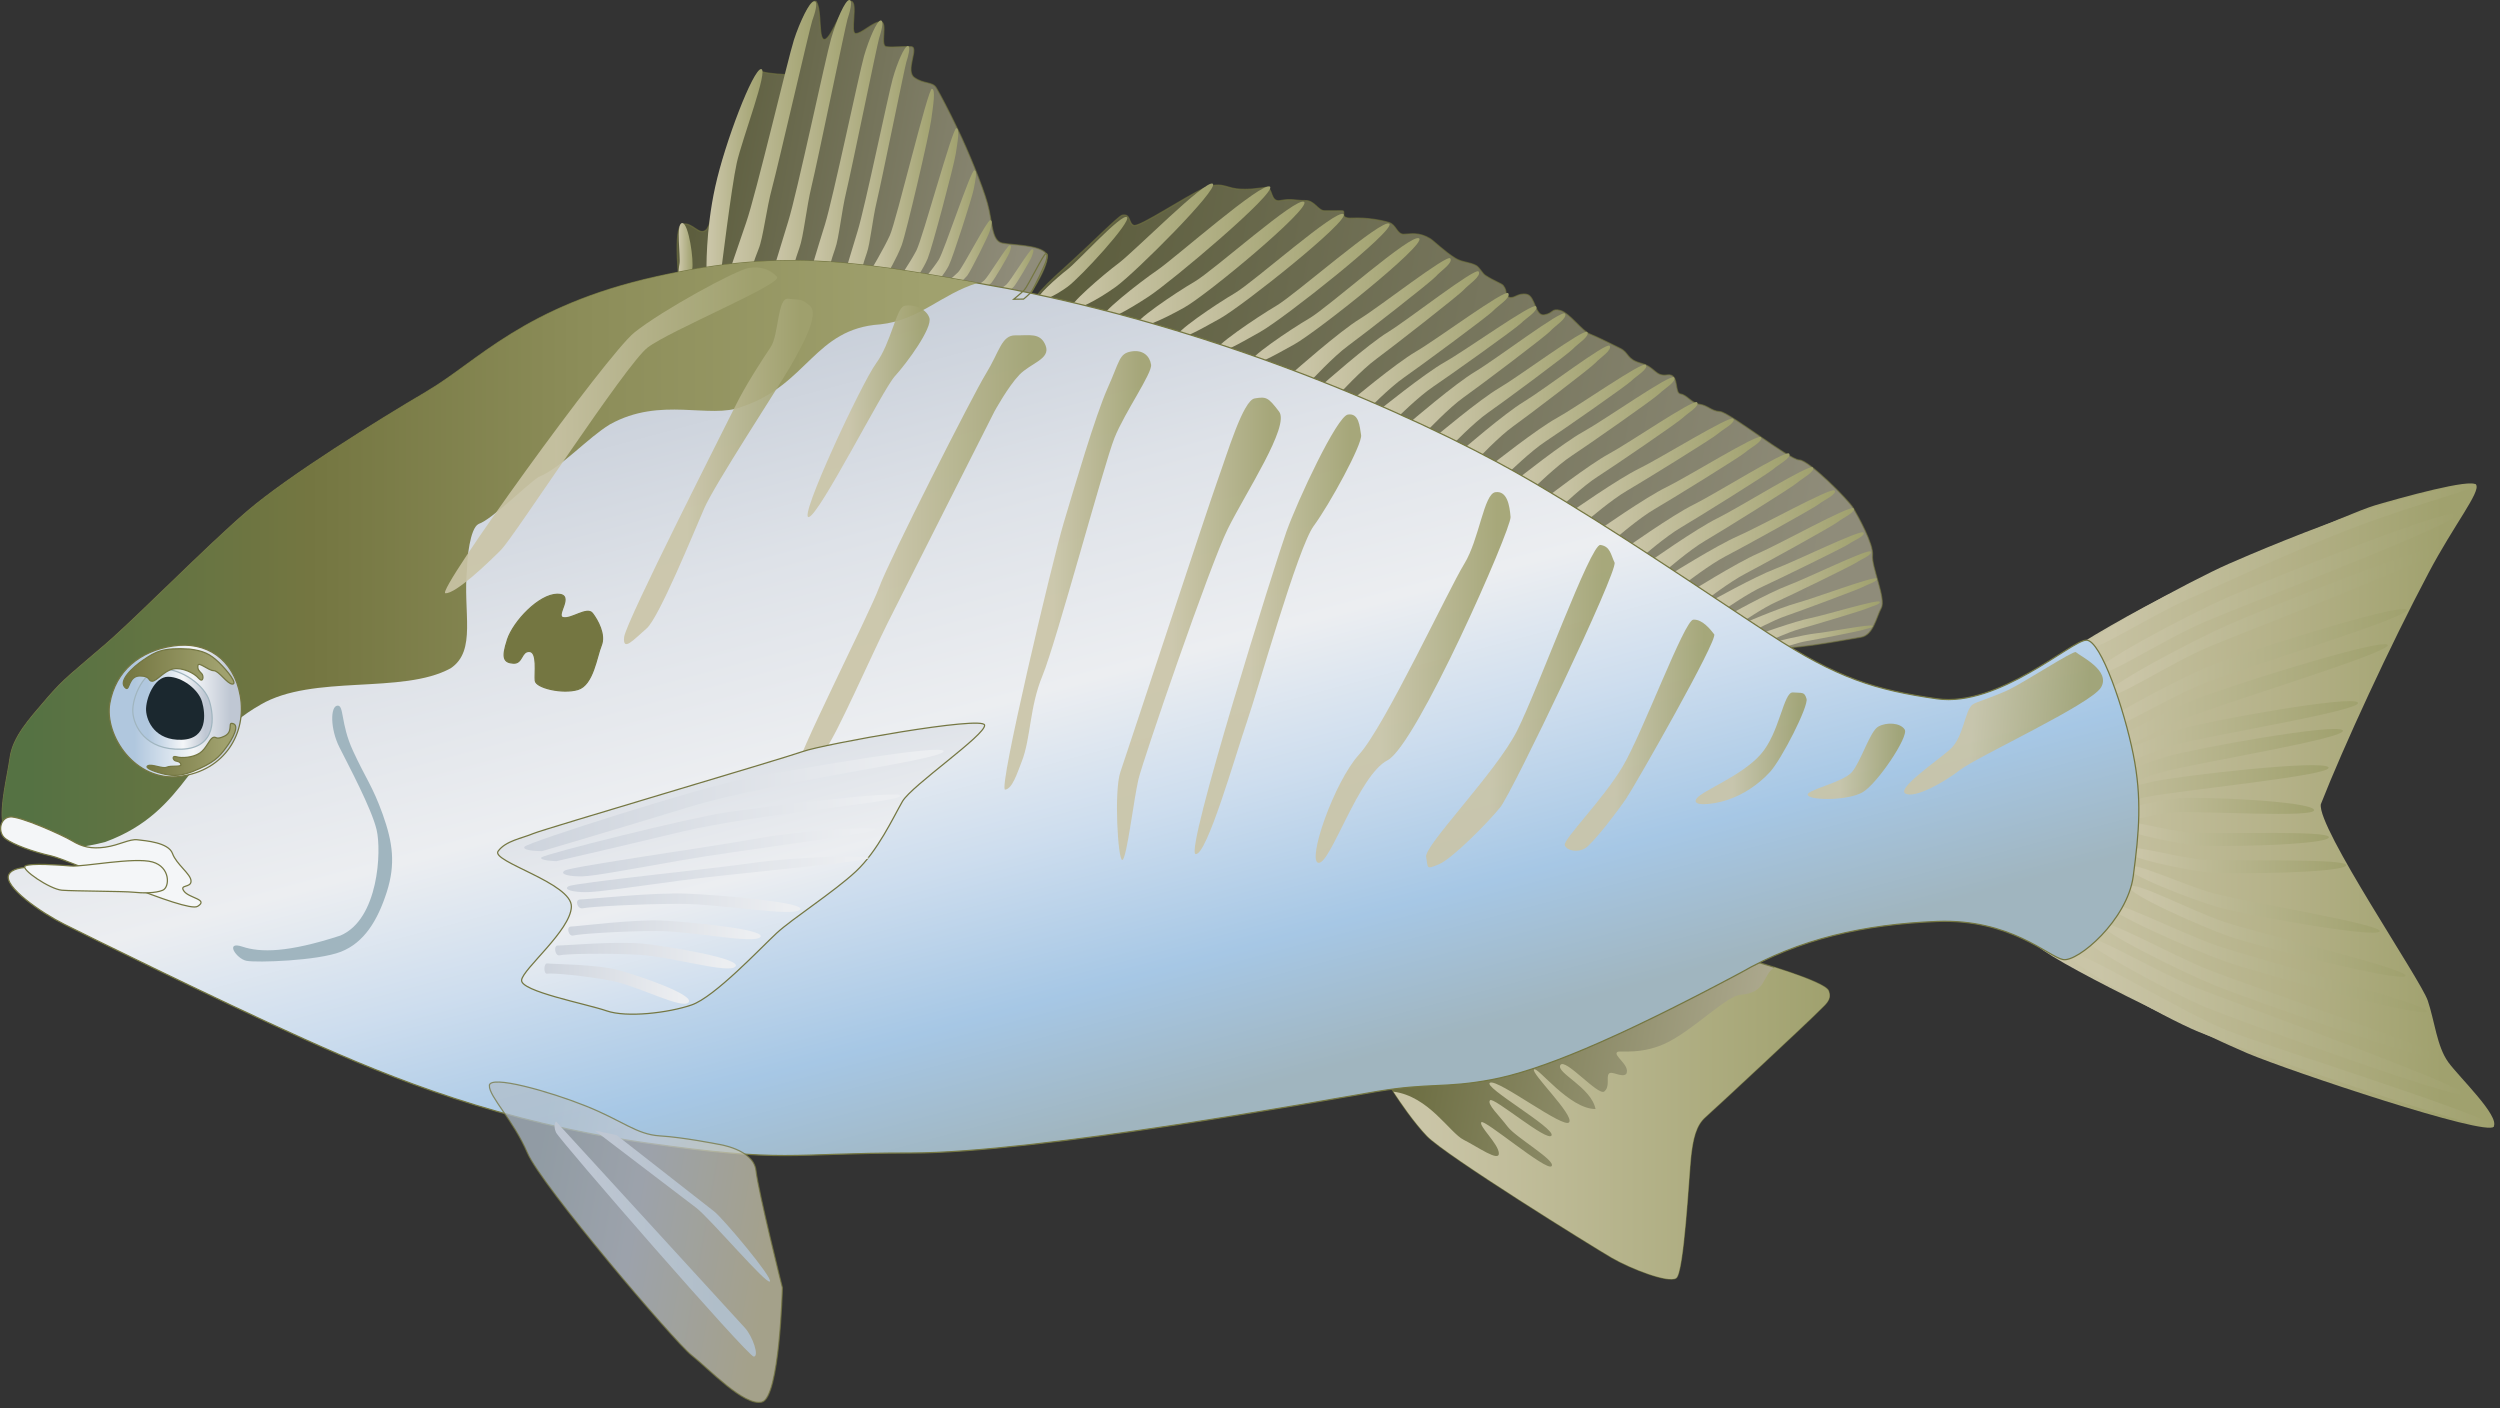 
        <svg xmlns:rdf="http://www.w3.org/1999/02/22-rdf-syntax-ns#" xmlns="http://www.w3.org/2000/svg" xmlns:cc="http://creativecommons.org/ns#" xmlns:xlink="http://www.w3.org/1999/xlink" xmlns:dc="http://purl.org/dc/elements/1.1/" x="0px" y="0px" width="497" height="280" viewBox="0 0 497 280" xml:space="preserve">
            <rect x="0" y="0" width="497" height="280" fill="#333333" stroke="none"/>
            <title>Leiostomus xanthurus (Spot Croaker)</title>
            <desc xmlns:ian_image_library="https://ian.umces.edu/media-library/">
                <ian_image_library:title>Leiostomus xanthurus (Spot Croaker)</ian_image_library:title>
                <ian_image_library:descr>Illustration of Leiostomus xanthurus (Spot Croaker)</ian_image_library:descr>
                <ian_image_library:scene>
                    <ian_image_library:contains>fish, drum, spot, croaker, Chordata, Actinopterygii, Perciformes, Sciaenidae, Leiostomus, xanthurus, Atlantic, marine, estuarine</ian_image_library:contains>
                    <ian_image_library:when>2004-10-03</ian_image_library:when>
                </ian_image_library:scene>
            </desc>
            
 <defs></defs>
 <linearGradient id="ian_symbols_831c7566c1b8f424913dd374a6b5061a" y2="160.15" gradientUnits="userSpaceOnUse" x2="495.87" y1="160.15" x1="404">
  <stop stop-color="#CAC5A7" offset=".073"/>
  <stop stop-color="#B5B289" offset=".528"/>
  <stop stop-color="#A0A16E" offset=".888"/>
 </linearGradient>
 <path d="m410.4 130.18c2.232-1.934 14.884-9.271 22.423-12.826 7.553-3.538 34.273-15.401 39.331-16.895 5.051-1.49 19.229-5.451 20.103-4.069.888 1.426-4.392 7.926-9.437 17.466-7.66 14.439-17.001 34.707-21.44 46.029-.746 4.658 19.874 34.902 21.26 39.035 1.379 4.109 1.816 9.106 4.068 12.23 2.273 3.113 10.25 10.687 9.032 12.809-1.224 2.132-40.494-11.006-48.935-14.561-8.427-3.555-40.918-19.06-42.519-22.134-1.6-3.08 3.88-55.16 6.12-57.09z" fill="url(#ian_symbols_831c7566c1b8f424913dd374a6b5061a)"/>
 <linearGradient id="ian_symbols_b4d842f1710fe334f999b85907ac0eb4" y2="123.56" gradientUnits="userSpaceOnUse" x2="485.42" y1="123.56" x1="418.73">
  <stop stop-color="#CAC5A7" offset=".073"/>
  <stop stop-color="#A0A16E" offset="1"/>
 </linearGradient>
 <path d="m485.38 108.83c-1.486-1.298-35.612 12.402-42.397 15.375-6.767 2.983-25.423 12.735-24.199 14.009 1.23 1.288 12.133-6.134 20.312-9.618 8.18-3.45 47.76-18.45 46.29-19.76z" fill="url(#ian_symbols_b4d842f1710fe334f999b85907ac0eb4)"/>
 <linearGradient id="ian_symbols_44831d2c7d75c12499accb907caab49a" y2="133.64" gradientUnits="userSpaceOnUse" x2="478.48" y1="133.64" x1="415.54">
  <stop stop-color="#CAC5A7" offset=".073"/>
  <stop stop-color="#A0A16E" offset="1"/>
 </linearGradient>
 <path d="m478.44 121.18c-1.439-1.315-33.695 8.817-40.084 11.605-6.409 2.788-23.977 12.001-22.759 13.3 1.17 1.294 14.043-6.668 21.764-9.907 7.73-3.25 42.52-13.66 41.08-14.99z" fill="url(#ian_symbols_44831d2c7d75c12499accb907caab49a)"/>
 <linearGradient id="ian_symbols_5ab7c8f90f2ad804bd6ba68c9637ecf7" y2="140.64" gradientUnits="userSpaceOnUse" x2="474.69" y1="140.64" x1="411.73">
  <stop stop-color="#CAC5A7" offset=".073"/>
  <stop stop-color="#A0A16E" offset="1"/>
 </linearGradient>
 <path d="m474.65 128.18c-1.433-1.328-33.688 8.804-40.084 11.592-6.403 2.788-23.977 12.008-22.772 13.296 1.211 1.291 14.056-6.668 21.784-9.91 7.72-3.25 42.51-13.66 41.07-14.98z" fill="url(#ian_symbols_5ab7c8f90f2ad804bd6ba68c9637ecf7)"/>
 <linearGradient id="ian_symbols_c96b7ece46c7f8d45dceb61996b6453c" y2="146.7" gradientUnits="userSpaceOnUse" x2="468.79" y1="146.7" x1="414.27">
  <stop stop-color="#CAC5A7" offset=".073"/>
  <stop stop-color="#A0A16E" offset="1"/>
 </linearGradient>
 <path d="m468.75 139.67c-1.149-1.533-29.404 3.578-34.879 5.179-5.46 1.584-20.52 7.448-19.558 8.911.962 1.443 12.005-4.019 18.616-5.828 6.59-1.8 36.99-6.73 35.82-8.26z" fill="url(#ian_symbols_c96b7ece46c7f8d45dceb61996b6453c)"/>
 <linearGradient id="ian_symbols_a1ae44d4be34ee34055535a78030f937" y2="152.23" gradientUnits="userSpaceOnUse" x2="465.78" y1="152.23" x1="411.26">
  <stop stop-color="#CAC5A7" offset=".073"/>
  <stop stop-color="#A0A16E" offset="1"/>
 </linearGradient>
 <path d="m465.75 145.2c-1.157-1.523-29.418 3.588-34.872 5.172-5.468 1.591-20.526 7.455-19.571 8.912.955 1.462 12.019-4.015 18.609-5.811 6.58-1.81 36.98-6.73 35.83-8.27z" fill="url(#ian_symbols_a1ae44d4be34ee34055535a78030f937)"/>
 <linearGradient id="ian_symbols_e2dc2344ec311bf47991730bd05eb950" y2="157.73" gradientUnits="userSpaceOnUse" x2="462.94" y1="157.73" x1="407.62">
  <stop stop-color="#CAC5A7" offset=".073"/>
  <stop stop-color="#A0A16E" offset="1"/>
 </linearGradient>
 <path d="m462.91 152.55c-1.063-1.597-29.592 1.651-35.147 2.882-5.555 1.224-20.963 6.097-20.103 7.61.861 1.51 12.247-3.221 18.939-4.58 6.71-1.37 37.36-4.31 36.31-5.91z" fill="url(#ian_symbols_e2dc2344ec311bf47991730bd05eb950)"/>
 <linearGradient id="ian_symbols_447b71e83b0432c4a96ed9a21dc5bbef" y2="161.18" gradientUnits="userSpaceOnUse" x2="460.04" y1="161.18" x1="417.5">
  <stop stop-color="#CAC5A7" offset=".073"/>
  <stop stop-color="#A0A16E" offset="1"/>
 </linearGradient>
 <path d="m460.02 160.98c-.747-1.722-22.611-2.67-26.889-2.273-4.277.404-16.209 2.963-15.604 4.573.612 1.607 9.463-1.399 14.615-1.775 5.15-.36 28.63 1.19 27.88-.52z" fill="url(#ian_symbols_447b71e83b0432c4a96ed9a21dc5bbef)"/>
 <linearGradient id="ian_symbols_1b36c5e143b096e44510e7036de53823" y2="165.72" gradientUnits="userSpaceOnUse" x2="463" y1="165.72" x1="420.56">
  <stop stop-color="#CAC5A7" offset=".073"/>
  <stop stop-color="#A0A16E" offset="1"/>
 </linearGradient>
 <path d="m462.98 166.5c-.72 1.534-22.489 1.954-26.761 1.523-4.277-.437-16.209-2.939-15.644-4.365.559-1.429 9.456 1.416 14.595 1.846 5.13.41 28.5-.53 27.8.99z" fill="url(#ian_symbols_1b36c5e143b096e44510e7036de53823)"/>
 <linearGradient id="ian_symbols_12d0232f10e34e5471a97eb8ff1e0279" y2="171.05" gradientUnits="userSpaceOnUse" x2="466.44" y1="171.05" x1="422.3">
  <stop stop-color="#CAC5A7" offset=".073"/>
  <stop stop-color="#A0A16E" offset="1"/>
 </linearGradient>
 <path d="m466.42 172.05c-.732 1.526-23.357 1.806-27.796 1.332-4.452-.464-16.882-3.057-16.303-4.473.585-1.426 9.853 1.483 15.192 1.944 5.36.46 29.63-.31 28.91 1.2z" fill="url(#ian_symbols_12d0232f10e34e5471a97eb8ff1e0279)"/>
 <linearGradient id="ian_symbols_67a2ae407d1cece4b5ef05889d6adb07" y2="178.77" gradientUnits="userSpaceOnUse" x2="473.11" y1="178.77" x1="422.97">
  <stop stop-color="#CAC5A7" offset=".073"/>
  <stop stop-color="#A0A16E" offset="1"/>
 </linearGradient>
 <path d="m473.08 185.18c-1.036 1.349-27.004-3.349-32.027-4.799-5.031-1.442-18.912-6.762-18.045-8.061.848-1.281 11.063 3.655 17.117 5.296 6.07 1.65 33.98 6.22 32.96 7.56z" fill="url(#ian_symbols_67a2ae407d1cece4b5ef05889d6adb07)"/>
 <linearGradient id="ian_symbols_1b1968e73666b3d4256745968996cd3f" y2="185.15" gradientUnits="userSpaceOnUse" x2="478.24" y1="185.15" x1="423.36">
  <stop stop-color="#CAC5A7" offset=".073"/>
  <stop stop-color="#A0A16E" offset="1"/>
 </linearGradient>
 <path d="m478.21 194.03c-1.15 1.278-29.612-5.952-35.094-7.882-5.508-1.947-20.681-8.643-19.713-9.863.976-1.23 12.106 4.742 18.73 6.975 6.65 2.24 37.23 9.5 36.07 10.77z" fill="url(#ian_symbols_1b1968e73666b3d4256745968996cd3f)"/>
 <linearGradient id="ian_symbols_f9531519625c17e42d20ed52c128b60e" y2="190.43" gradientUnits="userSpaceOnUse" x2="482.49" y1="190.43" x1="419">
  <stop stop-color="#CAC5A7" offset=".073"/>
  <stop stop-color="#A0A16E" offset="1"/>
 </linearGradient>
 <path d="m482.46 201.12c-1.258 1.241-34.065-7.798-40.421-10.102-6.39-2.31-24.023-10.042-23.001-11.245 1.022-1.197 14.043 5.552 21.73 8.229 7.69 2.67 42.93 11.87 41.69 13.11z" fill="url(#ian_symbols_f9531519625c17e42d20ed52c128b60e)"/>
 <linearGradient id="ian_symbols_adb161ec4a899ce48d486d622f098eca" y2="197.11" gradientUnits="userSpaceOnUse" x2="485.58" y1="197.11" x1="417.75">
  <stop stop-color="#CAC5A7" offset=".073"/>
  <stop stop-color="#A0A16E" offset="1"/>
 </linearGradient>
 <path d="m485.55 210.57c-1.298 1.188-38.988-12.103-45.25-14.671-6.268-2.569-23.572-11.05-22.503-12.204 1.083-1.157 13.794 6.147 21.367 9.137 7.55 3 47.68 16.54 46.38 17.73z" fill="url(#ian_symbols_adb161ec4a899ce48d486d622f098eca)"/>
 <linearGradient id="ian_symbols_97d530241fa5a004311fa304ab6752be" y2="201.91" gradientUnits="userSpaceOnUse" x2="489.95" y1="201.91" x1="414.26">
  <stop stop-color="#CAC5A7" offset=".073"/>
  <stop stop-color="#A0A16E" offset="1"/>
 </linearGradient>
 <path d="m489.92 217.56c-1.298 1.19-45.107-14.722-51.376-17.295-6.262-2.569-25.308-12.789-24.239-13.949 1.07-1.153 14.676 7.025 22.234 10.014 7.58 3 54.69 20.06 53.39 21.24z" fill="url(#ian_symbols_97d530241fa5a004311fa304ab6752be)"/>
 <linearGradient id="ian_symbols_c57835bdd9960a54bdfa9ccccab1379f" y2="206.68" gradientUnits="userSpaceOnUse" x2="495.76" y1="206.68" x1="410.95">
  <stop stop-color="#CAC5A7" offset=".073"/>
  <stop stop-color="#A0A16E" offset="1"/>
 </linearGradient>
 <path d="m495.72 224c-1.527 1.463-51.531-15.997-58.553-18.835-7.028-2.855-27.407-14.389-26.162-15.805 1.265-1.416 23.398 12.227 31.879 15.546 8.47 3.32 54.35 17.65 52.83 19.09z" fill="url(#ian_symbols_c57835bdd9960a54bdfa9ccccab1379f)"/>
 <linearGradient id="ian_symbols_ba6f2f5773d81b9445af8b9ca0b6b840" y2="118.07" gradientUnits="userSpaceOnUse" x2="488.5" y1="118.07" x1="416.56">
  <stop stop-color="#CAC5A7" offset=".073"/>
  <stop stop-color="#A0A16E" offset="1"/>
 </linearGradient>
 <path d="m488.45 102.18c-1.601-1.406-38.396 13.397-45.714 16.615s-27.439 13.737-26.115 15.102c1.325 1.372 13.088-6.621 21.912-10.371 8.82-3.77 51.51-19.97 49.92-21.35z" fill="url(#ian_symbols_ba6f2f5773d81b9445af8b9ca0b6b840)"/>
 <linearGradient id="ian_symbols_15fc712c71b2ecb4052355dd622cb299" y2="112.66" gradientUnits="userSpaceOnUse" x2="492.26" y1="112.66" x1="414.23">
  <stop stop-color="#CAC5A7" offset=".073"/>
  <stop stop-color="#A0A16E" offset="1"/>
 </linearGradient>
 <path d="m468.75 104.59c12.846-4.816 24.259-7.56 23.473-8.239-.747-.673-10.425 1.318-21.092 4.829-11.567 3.8-24.293 9.248-28.092 10.922-7.324 3.208-30.064 15.489-28.759 16.851 1.325 1.359 13.095-6.625 21.932-10.381 4.49-1.91 19.27-9 32.54-13.98z" fill="url(#ian_symbols_15fc712c71b2ecb4052355dd622cb299)"/>
 <linearGradient id="ian_symbols_7f26258220ed7374cddebc76111e9093" y2="65.69" gradientUnits="userSpaceOnUse" x2="204.18" y1="96.407" x1="378.38">
  <stop stop-color="#CAC5A7" offset=".073"/>
  <stop stop-color="#747641" offset="1"/>
 </linearGradient>
 <path opacity=".61" stroke="#747641" stroke-width=".248" d="m213.32 51.723c3.766-3.413 9.059-8.771 9.799-8.935 1.729-.357 1.17 1.708 2.32 2.045 1.144.333 10.277-5.751 13.687-7.284 3.424-1.534 4.445-.273 6.705 0 2.273.269 4.365-.118 5.824-.29 1.46-.165.754 3.077 2.906 2.619 2.165-.447 3.215.044 4.97 0 1.742-.05 2.542 2.055 3.786 2.032 1.231-.007 2.543.023 3.491 0 .948-.007-.808 1.601 2.038 1.463 2.852-.141 5.837.42 7.297.877 1.426.46 1.547 2.331 2.905 2.331 1.332-.014 2.919-.521 5.232.861.841.521 2.832 2.563 5.091 3.944 1.325.8 2.751.704 4.076 1.406.639.337 1.244 1.587 1.829 1.954 1.836 1.21 3.235 1.598 3.571 2.031.989 1.294.148 1.953 1.164 2.324 1.021.367 1.755-.928 3.497-.585 1.735.357 1.641 4.399 3.497 4.086s1.419-1.362 3.194-.875c1.803.488 4.251 4.015 5.824 4.664 1.581.626 4.379 2.032 6.134 2.906 1.729.878 1.184 2.139 4.069 2.916 2.885.767 2.784 2.693 5.232 2.324 2.455-.353 1.325 3.598 2.63 3.79 1.312.195 2.139 1.806 3.786 2.045 1.661.225 2.28 1.348 4.082 1.459 1.789.107 13.835 9.611 15.719 9.611 1.902-.021 9.899 8.067 10.78 9.607.881 1.534 4.022 7.082 3.801 9.318-.243 2.247 2.724 8.706 1.741 10.492-.976 1.779-1.573 5.451-4.082 5.821-2.516.37-16.155 3.131-18.059 1.749-1.91-1.379-145.54-62.467-146.8-66.415-.75-2.275 3.09-5.604 8.26-10.292z" fill="url(#ian_symbols_7f26258220ed7374cddebc76111e9093)"/>
 <linearGradient id="ian_symbols_224b13d214596964414f8872e29605d4" y2="51.432" gradientUnits="userSpaceOnUse" x2="224.11" y1="51.432" x1="206.22">
  <stop stop-color="#CAC5A7" offset=".073"/>
  <stop stop-color="#A0A16E" offset="1"/>
 </linearGradient>
 <path d="m224.03 43.165c-1.07-.777-9.806 8.867-11.851 10.434-2.044 1.557-6.604 5.676-5.885 6.074.726.386 3.437-.844 5.932-2.657 2.52-1.826 12.89-13.071 11.8-13.851z" fill="url(#ian_symbols_224b13d214596964414f8872e29605d4)"/>
 <linearGradient id="ian_symbols_0b312a555d82b254298089b26d261332" y2="48.943" gradientUnits="userSpaceOnUse" x2="241.18" y1="48.943" x1="212.92">
  <stop stop-color="#CAC5A7" offset=".073"/>
  <stop stop-color="#A0A16E" offset="1"/>
 </linearGradient>
 <path d="m241.1 36.526c-1.372-.941-15.496 13.367-18.664 15.758-3.195 2.395-10.384 8.585-9.429 9.053.928.463 4.97-1.557 8.851-4.345 3.86-2.794 20.61-19.521 19.24-20.466z" fill="url(#ian_symbols_0b312a555d82b254298089b26d261332)"/>
 <linearGradient id="ian_symbols_bf143ce06206e8a4e57f542228aeff02" y2="50.223" gradientUnits="userSpaceOnUse" x2="252.54" y1="50.223" x1="219.09">
  <stop stop-color="#CAC5A7" offset=".073"/>
  <stop stop-color="#A0A16E" offset="1"/>
 </linearGradient>
 <path d="m252.47 37.108c-1.507-1.146-18.744 14.083-22.383 16.592-3.659 2.495-11.944 9.029-10.909 9.6 1.036.575 4.762-1.456 9.194-4.361 4.45-2.915 25.58-20.7 24.1-21.831z" fill="url(#ian_symbols_bf143ce06206e8a4e57f542228aeff02)"/>
 <linearGradient id="ian_symbols_3290d84aa20ebf141145c7ddedee64c2" y2="52.5" gradientUnits="userSpaceOnUse" x2="259.34" y1="52.5" x1="225.83">
  <stop stop-color="#CAC5A7" offset=".073"/>
  <stop stop-color="#A0A16E" offset="1"/>
 </linearGradient>
 <path d="m259.27 40.152c-1.419-1.241-17.977 13.622-21.791 15.849-3.82 2.223-12.57 8.134-11.574 8.783.975.639 4.835-1.035 9.483-3.621 4.64-2.58 25.28-19.767 23.88-21.011z" fill="url(#ian_symbols_3290d84aa20ebf141145c7ddedee64c2)"/>
 <linearGradient id="ian_symbols_820ac747f8e630c469ed66e79896f9f9" y2="54.792" gradientUnits="userSpaceOnUse" x2="267.15" y1="54.792" x1="233.97">
  <stop stop-color="#CAC5A7" offset=".073"/>
  <stop stop-color="#A0A16E" offset="1"/>
 </linearGradient>
 <path d="m267.09 42.583c-1.372-1.197-17.803 13.458-21.568 15.674-3.78 2.216-12.449 8.067-11.474 8.686.975.612 3.901-1.072 8.495-3.619 4.58-2.572 25.92-19.554 24.55-20.741z" fill="url(#ian_symbols_820ac747f8e630c469ed66e79896f9f9)"/>
 <linearGradient id="ian_symbols_bc2e811f7649fa44f53496c04d5d9bb2" y2="57.177" gradientUnits="userSpaceOnUse" x2="276.26" y1="57.177" x1="241.68">
  <stop stop-color="#CAC5A7" offset=".073"/>
  <stop stop-color="#A0A16E" offset="1"/>
 </linearGradient>
 <path d="m276.2 44.486c-1.393-1.187-18.549 13.999-22.477 16.306-3.921 2.317-12.94 8.42-11.965 9.022.981.605 4.028-1.157 8.79-3.843 4.76-2.687 27.02-20.307 25.65-21.485z" fill="url(#ian_symbols_bc2e811f7649fa44f53496c04d5d9bb2)"/>
 <linearGradient id="ian_symbols_d4a474d1e6ab4754491c97bf1488db84" y2="59.792" gradientUnits="userSpaceOnUse" x2="282.21" y1="59.792" x1="248.56">
  <stop stop-color="#CAC5A7" offset=".073"/>
  <stop stop-color="#A0A16E" offset="1"/>
 </linearGradient>
 <path d="m282.14 47.402c-1.412-1.241-18.045 13.677-21.864 15.899-3.834 2.24-12.617 8.179-11.636 8.817.995.649 3.975-1.059 8.636-3.638 4.65-2.609 26.27-19.834 24.86-21.078z" fill="url(#ian_symbols_d4a474d1e6ab4754491c97bf1488db84)"/>
 <linearGradient id="ian_symbols_7a97ae063247de04e1706de091d817d2" y2="63.555" gradientUnits="userSpaceOnUse" x2="288.42" y1="63.555" x1="257.14">
  <stop stop-color="#CAC5A7" offset=".073"/>
  <stop stop-color="#A0A16E" offset="1"/>
 </linearGradient>
 <path d="m288.33 51.367c-.605-.918-13.949 9.537-17.984 12.021-4.056 2.475-13.202 10.576-13.202 10.576l3.376 1.836s4.594-4.96 7.473-7.055c2.879-2.092 16.504-12.721 17.426-13.764.89-1.045 3.52-2.707 2.9-3.614z" fill="url(#ian_symbols_7a97ae063247de04e1706de091d817d2)"/>
 <linearGradient id="ian_symbols_f7fe6544dba049f405ba27ef71345ff1" y2="66.169" gradientUnits="userSpaceOnUse" x2="294.04" y1="66.169" x1="262.76">
  <stop stop-color="#CAC5A7" offset=".073"/>
  <stop stop-color="#A0A16E" offset="1"/>
 </linearGradient>
 <path d="m293.95 53.979c-.612-.918-13.942 9.541-17.991 12.025-4.056 2.475-13.195 10.586-13.195 10.586l3.39 1.826s4.58-4.97 7.458-7.055c2.865-2.099 16.498-12.725 17.413-13.771.93-1.038 3.55-2.703 2.93-3.611z" fill="url(#ian_symbols_f7fe6544dba049f405ba27ef71345ff1)"/>
 <linearGradient id="ian_symbols_a200fd0274797154b1e42276882a2983" y2="70.021" gradientUnits="userSpaceOnUse" x2="299.93" y1="70.021" x1="268.12">
  <stop stop-color="#CAC5A7" offset=".073"/>
  <stop stop-color="#A0A16E" offset="1"/>
 </linearGradient>
 <path d="m299.84 58.291c-.633-.884-14.185 9.18-18.301 11.572-4.123 2.384-13.41 10.182-13.41 10.182l3.45 1.762s4.641-4.775 7.572-6.783c2.926-2.021 16.794-12.25 17.709-13.255.93-1.003 3.6-2.604 2.98-3.478z" fill="url(#ian_symbols_a200fd0274797154b1e42276882a2983)"/>
 <linearGradient id="ian_symbols_709ddabbbde733f449c9d3f72dec9bf2" y2="72.119" gradientUnits="userSpaceOnUse" x2="305.45" y1="72.119" x1="274">
  <stop stop-color="#CAC5A7" offset=".073"/>
  <stop stop-color="#A0A16E" offset="1"/>
 </linearGradient>
 <path d="m305.36 60.903c-.605-.844-14.01 8.773-18.085 11.05-4.076 2.29-13.276 9.742-13.276 9.742l3.41 1.691s4.6-4.573 7.499-6.507c2.885-1.923 16.592-11.686 17.506-12.651.93-.961 3.55-2.494 2.94-3.325z" fill="url(#ian_symbols_709ddabbbde733f449c9d3f72dec9bf2)"/>
 <linearGradient id="ian_symbols_ed6a3781e91945c4bd616eddfe466d43" y2="74.008" gradientUnits="userSpaceOnUse" x2="311.2" y1="74.008" x1="280.28">
  <stop stop-color="#CAC5A7" offset=".073"/>
  <stop stop-color="#A0A16E" offset="1"/>
 </linearGradient>
 <path d="m311.11 62.343c-.612-.878-13.78 9.126-17.789 11.504-4.009 2.374-13.041 10.132-13.041 10.132l3.356 1.749s4.513-4.755 7.357-6.752c2.845-1.998 16.337-12.17 17.225-13.179.90-1.006 3.49-2.58 2.89-3.454z" fill="url(#ian_symbols_ed6a3781e91945c4bd616eddfe466d43)"/>
 <linearGradient id="ian_symbols_cebd1083b01af8f4c9f099f5ca4864bc" y2="77.283" gradientUnits="userSpaceOnUse" x2="315.64" y1="77.283" x1="285.23">
  <stop stop-color="#CAC5A7" offset=".073"/>
  <stop stop-color="#A0A16E" offset="1"/>
 </linearGradient>
 <path d="m315.55 66.005c-.592-.845-13.538 8.81-17.486 11.114-3.928 2.293-12.825 9.799-12.825 9.799l3.315 1.695s4.439-4.601 7.217-6.538c2.805-1.93 16.054-11.759 16.941-12.725.88-.972 3.42-2.504 2.83-3.345z" fill="url(#ian_symbols_cebd1083b01af8f4c9f099f5ca4864bc)"/>
 <linearGradient id="ian_symbols_ff28d9565891d24449eb8db2be8a8f26" y2="80.019" gradientUnits="userSpaceOnUse" x2="320.08" y1="80.019" x1="290.47">
  <stop stop-color="#CAC5A7" offset=".073"/>
  <stop stop-color="#A0A16E" offset="1"/>
 </linearGradient>
 <path d="m320 68.745c-.578-.854-13.196 8.814-17.05 11.114-3.833 2.307-12.482 9.802-12.482 9.802l3.208 1.685s4.338-4.59 7.056-6.527c2.724-1.934 15.637-11.763 16.484-12.725.87-.968 3.36-2.508 2.78-3.349z" fill="url(#ian_symbols_ff28d9565891d24449eb8db2be8a8f26)"/>
 <linearGradient id="ian_symbols_ea02ccc3c52df0b4411c64b7dcdf620a" y2="83.217" gradientUnits="userSpaceOnUse" x2="327.27" y1="83.217" x1="296.6">
  <stop stop-color="#CAC5A7" offset=".073"/>
  <stop stop-color="#A0A16E" offset="1"/>
 </linearGradient>
 <path d="m327.18 72.525c-.599-.8-13.673 8.374-17.635 10.546-3.975 2.179-12.946 9.288-12.946 9.288l3.329 1.601s4.493-4.355 7.304-6.191c2.818-1.826 16.188-11.151 17.083-12.052.91-.935 3.48-2.378 2.88-3.192z" fill="url(#ian_symbols_ea02ccc3c52df0b4411c64b7dcdf620a)"/>
 <linearGradient id="ian_symbols_bd87e1061942bf945dbb3087ac7a917a" y2="85.972" gradientUnits="userSpaceOnUse" x2="332.9" y1="85.972" x1="301.57">
  <stop stop-color="#CAC5A7" offset=".073"/>
  <stop stop-color="#A0A16E" offset="1"/>
 </linearGradient>
 <path d="m332.8 75.023c-.611-.834-13.962 8.565-18.024 10.792-4.049 2.223-13.209 9.517-13.209 9.517l3.396 1.641s4.594-4.473 7.459-6.342c2.879-1.876 16.538-11.427 17.452-12.365.92-.942 3.54-2.432 2.92-3.243z" fill="url(#ian_symbols_bd87e1061942bf945dbb3087ac7a917a)"/>
 <linearGradient id="ian_symbols_cfb6f6c5430b53649932b917a0cb4721" y2="90.341" gradientUnits="userSpaceOnUse" x2="337.46" y1="90.341" x1="307.06">
  <stop stop-color="#CAC5A7" offset=".073"/>
  <stop stop-color="#A0A16E" offset="1"/>
 </linearGradient>
 <path d="m337.38 79.977c-.599-.773-13.559 8.118-17.487 10.223-3.94 2.115-12.832 8.999-12.832 8.999l3.296 1.553s4.445-4.224 7.25-5.992c2.798-1.772 16.04-10.814 16.935-11.699.89-.893 3.42-2.299 2.84-3.082z" fill="url(#ian_symbols_cfb6f6c5430b53649932b917a0cb4721)"/>
 <linearGradient id="ian_symbols_39eebe8590b073b46dfad8446e814c99" y2="93.283" gradientUnits="userSpaceOnUse" x2="344.66" y1="93.283" x1="312.16">
  <stop stop-color="#CAC5A7" offset=".073"/>
  <stop stop-color="#A0A16E" offset="1"/>
 </linearGradient>
 <path d="m344.57 83.246c-.639-.75-14.5 7.862-18.704 9.903-4.196 2.041-13.7 8.716-13.7 8.716l3.518 1.5s4.762-4.079 7.741-5.801c2.986-1.729 17.163-10.479 18.099-11.339.94-.859 3.68-2.218 3.04-2.974z" fill="url(#ian_symbols_39eebe8590b073b46dfad8446e814c99)"/>
 <linearGradient id="ian_symbols_bd617790189a5b44d563aff3402bb5e6" y2="96.946" gradientUnits="userSpaceOnUse" x2="350.15" y1="96.946" x1="317.65">
  <stop stop-color="#CAC5A7" offset=".073"/>
  <stop stop-color="#A0A16E" offset="1"/>
 </linearGradient>
 <path d="m350.06 86.908c-.645-.75-14.493 7.852-18.703 9.903-4.217 2.041-13.707 8.703-13.707 8.703l3.53 1.517s4.742-4.085 7.735-5.814c2.986-1.715 17.149-10.465 18.104-11.329.94-.868 3.66-2.23 3.04-2.983z" fill="url(#ian_symbols_bd617790189a5b44d563aff3402bb5e6)"/>
 <linearGradient id="ian_symbols_ce0eda465fa9cf8411dbb57d1f4ac74e" y2="100.47" gradientUnits="userSpaceOnUse" x2="355.77" y1="100.47" x1="322.74">
  <stop stop-color="#CAC5A7" offset=".073"/>
  <stop stop-color="#A0A16E" offset="1"/>
 </linearGradient>
 <path d="m355.67 90.166c-.646-.767-14.729 8.071-19.006 10.166-4.258 2.098-13.922 8.945-13.922 8.945l3.577 1.543s4.829-4.19 7.862-5.962c3.04-1.772 17.439-10.747 18.401-11.632.97-.879 3.74-2.285 3.09-3.062z" fill="url(#ian_symbols_ce0eda465fa9cf8411dbb57d1f4ac74e)"/>
 <linearGradient id="ian_symbols_525e8cc0daf96e64cd0587753138b017" y2="103.16" gradientUnits="userSpaceOnUse" x2="360.47" y1="103.16" x1="327.57">
  <stop stop-color="#CAC5A7" offset=".073"/>
  <stop stop-color="#A0A16E" offset="1"/>
 </linearGradient>
 <path d="m360.37 92.924c-.639-.767-14.655 8-18.919 10.088-4.258 2.085-13.881 8.892-13.881 8.892l3.564 1.533s4.822-4.17 7.849-5.935c3.02-1.746 17.358-10.67 18.313-11.544.98-.870 3.72-2.276 3.08-3.032z" fill="url(#ian_symbols_525e8cc0daf96e64cd0587753138b017)"/>
 <linearGradient id="ian_symbols_a8bfcf8be76ab41495cb84dea6af78da" y2="106.69" gradientUnits="userSpaceOnUse" x2="364.79" y1="106.69" x1="331.5">
  <stop stop-color="#CAC5A7" offset=".073"/>
  <stop stop-color="#A0A16E" offset="1"/>
 </linearGradient>
 <path d="m364.69 97.504c-.646-.693-14.836 7.183-19.153 9.052-4.312 1.88-14.037 7.98-14.037 7.98l3.612 1.385s4.869-3.749 7.923-5.33c3.066-1.567 17.56-9.577 18.542-10.368.98-.786 3.77-2.037 3.12-2.716z" fill="url(#ian_symbols_a8bfcf8be76ab41495cb84dea6af78da)"/>
 <linearGradient id="ian_symbols_07b9ca960e79e34405ce78bccb4bfd76" y2="110.16" gradientUnits="userSpaceOnUse" x2="368.55" y1="110.16" x1="335.55">
  <stop stop-color="#CAC5A7" offset=".073"/>
  <stop stop-color="#A0A16E" offset="1"/>
 </linearGradient>
 <path d="m368.46 101.05c-.639-.683-14.708 7.126-18.985 8.985-4.265 1.856-13.923 7.91-13.923 7.91l3.585 1.365s4.809-3.703 7.849-5.266c3.04-1.571 17.426-9.507 18.388-10.297.96-.78 3.73-2.01 3.08-2.7z" fill="url(#ian_symbols_07b9ca960e79e34405ce78bccb4bfd76)"/>
 <linearGradient id="ian_symbols_745be2f5354a82e4fdf1f9ad4dd67cac" y2="113.39" gradientUnits="userSpaceOnUse" x2="370.53" y1="113.39" x1="339.97">
  <stop stop-color="#CAC5A7" offset=".073"/>
  <stop stop-color="#A0A16E" offset="1"/>
 </linearGradient>
 <path d="m370.45 105.86c-.559-.646-13.612 5.757-17.561 7.236-3.948 1.493-12.92 6.494-12.92 6.494l3.182 1.372s4.506-3.114 7.337-4.389c2.798-1.271 16.135-7.778 17.043-8.42.91-.67 3.47-1.66 2.92-2.29z" fill="url(#ian_symbols_745be2f5354a82e4fdf1f9ad4dd67cac)"/>
 <linearGradient id="ian_symbols_75dafe05e2ccf2e4fd8418413d1cce05" y2="116.69" gradientUnits="userSpaceOnUse" x2="371.95" y1="116.69" x1="343.21">
  <stop stop-color="#CAC5A7" offset=".073"/>
  <stop stop-color="#A0A16E" offset="1"/>
 </linearGradient>
 <path d="m371.87 109.64c-.532-.592-12.792 5.394-16.505 6.776-3.719 1.389-12.159 6.08-12.159 6.08l2.986 1.281s4.264-2.922 6.899-4.103c2.65-1.197 15.193-7.284 16.055-7.896.85-.60 3.26-1.53 2.73-2.14z" fill="url(#ian_symbols_75dafe05e2ccf2e4fd8418413d1cce05)"/>
 <linearGradient id="ian_symbols_aba3d876d8dadc7449c166064774f6cc" y2="120.25" gradientUnits="userSpaceOnUse" x2="373.12" y1="120.25" x1="345.6">
  <stop stop-color="#CAC5A7" offset=".073"/>
  <stop stop-color="#A0A16E" offset="1"/>
 </linearGradient>
 <path d="m373.05 115c-.484-.521-12.241 3.884-15.778 4.859-3.558.972-11.669 4.473-11.669 4.473l2.798 1.197s4.103-2.223 6.625-3.077c2.536-.864 14.567-5.337 15.395-5.801.82-.47 3.12-1.13 2.63-1.65z" fill="url(#ian_symbols_aba3d876d8dadc7449c166064774f6cc)"/>
 <linearGradient id="ian_symbols_186e5c40877fbd6429b0bffe17813da0" y2="123.45" gradientUnits="userSpaceOnUse" x2="373.71" y1="123.45" x1="349.69">
  <stop stop-color="#CAC5A7" offset=".073"/>
  <stop stop-color="#A0A16E" offset="1"/>
 </linearGradient>
 <path d="m373.66 119.61c-.35-.498-10.653 2.626-13.734 3.266-3.093.622-10.235 3.194-10.235 3.194l2.259 1.261s3.652-1.691 5.858-2.3c2.213-.588 12.758-3.756 13.484-4.126.73-.36 2.73-.79 2.36-1.29z" fill="url(#ian_symbols_186e5c40877fbd6429b0bffe17813da0)"/>
 <linearGradient id="ian_symbols_2afe9b25efdd6484d17ed15e8eaa8a34" y2="126.58" gradientUnits="userSpaceOnUse" x2="372.29" y1="126.58" x1="352.56">
  <stop stop-color="#CAC5A7" offset=".073"/>
  <stop stop-color="#A0A16E" offset="1"/>
 </linearGradient>
 <path d="m372.27 124.41c-.263-.414-8.75 1.251-11.271 1.506-2.516.276-8.435 1.742-8.435 1.742l1.756 1.157s3.033-1.06 4.855-1.365c1.816-.296 10.492-1.987 11.098-2.209.62-.23 2.24-.43 1.99-.84z" fill="url(#ian_symbols_2afe9b25efdd6484d17ed15e8eaa8a34)"/>
 <linearGradient id="ian_symbols_09858495336d86f4e1b52d8543cd7a42" y2="26.374" gradientUnits="userSpaceOnUse" x2="138.32" y1="39.075" x1="210.35">
  <stop stop-color="#CAC5A7" offset=".073"/>
  <stop stop-color="#747641" offset="1"/>
 </linearGradient>
 <path opacity=".61" stroke="#747641" stroke-width=".248" d="m135.14 57.362s-1.493-12.522.585-12.826c2.091-.302 3.222 2.435 4.668 1.17 1.438-1.278 1.99-9.981 3.779-15.143 1.795-5.179 5.683-16.834 7.284-16.313 1.614.505 4.951.582 4.951.582s3.503-15.23 5.83-14.561c1.251 1.859.316 7.862 1.756 7.569 1.426-.303 3.827-7.842 5.232-7.569 1.399.259-.336 6.339.881 6.405 1.197.061 3.404-2.323 4.95-2.333 1.533-.014-.208 4.771 1.144 4.946 1.379.185 3.41-.118 4.97 0 1.567.128-1.271 4.765.585 6.124 1.843 1.352 3.618.79 4.372 2.045.747 1.24 2.488 4.533 4.358 8.434 1.883 3.897 4.836 10.997 5.825 14.574 1.015 3.565.76 7.408 2.918 7.862 2.159.443 7.304.343 8.744 2.041 1.412 1.688-4.587 10.304-4.587 10.304l-.081.175-68.15-3.486z" fill="url(#ian_symbols_09858495336d86f4e1b52d8543cd7a42)"/>
 <linearGradient id="ian_symbols_c00696f37a743124fd35b2ccff7c39da" y2="50.536" gradientUnits="userSpaceOnUse" x2="137.69" y1="50.536" x1="134.89">
  <stop stop-color="#CAC5A7" offset=".073"/>
  <stop stop-color="#A0A16E" offset="1"/>
 </linearGradient>
 <path d="m135.6 44.345c-1.305.131-.256 6.752-.512 8.057-.262 1.308-.404 4.449.391 4.321.786-.127 1.729-1.567 2.118-3.141.41-1.567-.69-9.365-2-9.237z" fill="url(#ian_symbols_c00696f37a743124fd35b2ccff7c39da)"/>
 <linearGradient id="ian_symbols_d9af083a692647046d024100198edd82" y2="33.984" gradientUnits="userSpaceOnUse" x2="151.58" y1="33.984" x1="140.45">
  <stop stop-color="#CAC5A7" offset=".073"/>
  <stop stop-color="#A0A16E" offset="1"/>
 </linearGradient>
 <path d="m151.3 13.73c-1.567 0-7.156 14.494-9.113 23.388-1.957 8.877-1.728 16.861-1.728 16.861l2.865.259s2.092-17.12 3.141-21.831c1.04-4.698 6.4-18.677 4.84-18.677z" fill="url(#ian_symbols_d9af083a692647046d024100198edd82)"/>
 <linearGradient id="ian_symbols_07b6ce062d72105439a8f5cb0959b097" y2="27.736" gradientUnits="userSpaceOnUse" x2="162.27" y1="27.736" x1="144.62">
  <stop stop-color="#CAC5A7" offset=".073"/>
  <stop stop-color="#A0A16E" offset="1"/>
 </linearGradient>
 <path d="m144.62 55.2s1.742-5.282 3.699-10.898c1.964-5.619 8.333-32.669 9.503-36.332 1.177-3.648 3.134-7.697 4.056-7.697.908 0 0 2.73-.391 3.79-.396 1.035-6.806 28.875-7.969 33.183-1.184 4.324-1.795 10.068-2.717 12.284-.915 2.226-1.742 5.098-1.742 5.098l-4.44.572z" fill="url(#ian_symbols_07b6ce062d72105439a8f5cb0959b097)"/>
 <linearGradient id="ian_symbols_1ff529d82fc633547df0441c3f531aaa" y2="27.469" gradientUnits="userSpaceOnUse" x2="169.19" y1="27.469" x1="153.39">
  <stop stop-color="#CAC5A7" offset=".073"/>
  <stop stop-color="#A0A16E" offset="1"/>
 </linearGradient>
 <path d="m153.39 54.938s1.554-5.27 3.302-10.896c1.762-5.619 7.458-32.665 8.521-36.317 1.05-3.662 2.81-7.725 3.63-7.725.821 0 0 2.748-.356 3.79-.343 1.052-6.08 28.889-7.142 33.201-1.05 4.304-1.595 10.064-2.422 12.281-.813 2.223-1.554 5.095-1.554 5.095l-3.98.571z" fill="url(#ian_symbols_1ff529d82fc633547df0441c3f531aaa)"/>
 <linearGradient id="ian_symbols_1d02629b4660d03431ed1aa6ccc44eb8" y2="29.371" gradientUnits="userSpaceOnUse" x2="175.42" y1="29.371" x1="160.96">
  <stop stop-color="#CAC5A7" offset=".073"/>
  <stop stop-color="#A0A16E" offset="1"/>
 </linearGradient>
 <path d="m160.96 54.679s1.413-4.859 3.04-10.042c1.601-5.179 6.813-30.1 7.768-33.477.975-3.369 2.577-7.098 3.323-7.098.759 0 0 2.525-.31 3.49-.329.961-5.575 26.616-6.544 30.581-.955 3.975-1.453 9.278-2.213 11.323-.74 2.038-1.418 4.698-1.418 4.698l-3.65.525z" fill="url(#ian_symbols_1d02629b4660d03431ed1aa6ccc44eb8)"/>
 <linearGradient id="ian_symbols_05e1042ca54625741958b19b2936df6a" y2="32.111" gradientUnits="userSpaceOnUse" x2="180.76" y1="32.111" x1="167.76">
  <stop stop-color="#CAC5A7" offset=".073"/>
  <stop stop-color="#A0A16E" offset="1"/>
 </linearGradient>
 <path d="m167.76 55.072s1.285-4.412 2.731-9.11c1.452-4.694 6.133-27.306 6.994-30.363.861-3.056 2.314-6.449 2.986-6.449.679 0 0 2.303-.289 3.175-.283.864-5.004 24.134-5.885 27.739-.861 3.598-1.304 8.407-1.984 10.266-.666 1.856-1.278 4.254-1.278 4.254l-3.28.488z" fill="url(#ian_symbols_05e1042ca54625741958b19b2936df6a)"/>
 <linearGradient id="ian_symbols_bee750b3165b4d74d960e822b2c800ed" y2="36.076" gradientUnits="userSpaceOnUse" x2="185.67" y1="36.076" x1="172.98">
  <stop stop-color="#CAC5A7" offset=".073"/>
  <stop stop-color="#A0A16E" offset="1"/>
 </linearGradient>
 <path d="m172.98 53.979s2.616-4.312 3.928-7.193c1.291-2.872 7.573-29.276 8.36-29.135.787.121.255 3.262-.135 6.134-.383 2.878-4.957 22.48-5.878 24.965-.915 2.486-2.872 5.751-2.872 5.751l-3.41-.522z" fill="url(#ian_symbols_bee750b3165b4d74d960e822b2c800ed)"/>
 <linearGradient id="ian_symbols_5cafaa63b7b389f4a17fc9dcb08e1690" y2="40.841" gradientUnits="userSpaceOnUse" x2="190.51" y1="40.841" x1="178.47">
  <stop stop-color="#CAC5A7" offset=".073"/>
  <stop stop-color="#A0A16E" offset="1"/>
 </linearGradient>
 <path d="m178.47 55.762s2.488-3.595 3.719-5.985c1.238-2.408 7.183-24.4 7.93-24.29.74.107.249 2.72-.121 5.118-.37 2.394-4.715 18.73-5.576 20.806-.881 2.061-2.737 4.785-2.737 4.785l-3.21-.434z" fill="url(#ian_symbols_5cafaa63b7b389f4a17fc9dcb08e1690)"/>
 <linearGradient id="ian_symbols_ae39393b5b16596455bf65ad75faf844" y2="45.091" gradientUnits="userSpaceOnUse" x2="194.03" y1="45.091" x1="183.31">
  <stop stop-color="#CAC5A7" offset=".073"/>
  <stop stop-color="#A0A16E" offset="1"/>
 </linearGradient>
 <path d="m183.31 56.01s2.206-2.636 3.322-4.381c1.089-1.752 6.389-17.863 7.062-17.772.659.078.215 1.987-.114 3.74-.336 1.759-4.197 13.713-4.97 15.229-.767 1.513-2.435 3.501-2.435 3.501l-2.87-.317z" fill="url(#ian_symbols_ae39393b5b16596455bf65ad75faf844)"/>
 <linearGradient id="ian_symbols_50b6c03f8bee8a34851c67b882291d31" y2="50.31" gradientUnits="userSpaceOnUse" x2="197.17" y1="50.31" x1="187.49">
  <stop stop-color="#CAC5A7" offset=".073"/>
  <stop stop-color="#A0A16E" offset="1"/>
 </linearGradient>
 <path d="m187.49 56.656s1.984-1.523 2.993-2.546c.989-1.015 5.777-10.381 6.376-10.331.585.044.202 1.161-.101 2.183-.302 1.019-3.786 7.963-4.479 8.848-.713.877-2.199 2.031-2.199 2.031l-2.59-.185z" fill="url(#ian_symbols_50b6c03f8bee8a34851c67b882291d31)"/>
 <linearGradient id="ian_symbols_43ccf6522ba0c14429b92265030fd0a8" y2="53.196" gradientUnits="userSpaceOnUse" x2="200.99" y1="53.196" x1="193.24">
  <stop stop-color="#CAC5A7" offset=".073"/>
  <stop stop-color="#A0A16E" offset="1"/>
 </linearGradient>
 <path d="m193.24 57.514s1.601-1.049 2.408-1.742c.793-.689 4.614-7.056 5.098-7.022s.168.78-.074 1.48c-.249.693-3.033 5.424-3.598 6.02-.558.591-1.762 1.392-1.762 1.392l-2.08-.128z" fill="url(#ian_symbols_43ccf6522ba0c14429b92265030fd0a8)"/>
 <linearGradient id="ian_symbols_d65c0b5d8d956754c18e1ec9f17033b7" y2="53.974" gradientUnits="userSpaceOnUse" x2="205.44" y1="53.974" x1="197.67">
  <stop stop-color="#CAC5A7" offset=".073"/>
  <stop stop-color="#A0A16E" offset="1"/>
 </linearGradient>
 <path d="m197.68 58.291s1.601-1.036 2.408-1.729c.793-.689 4.627-7.055 5.104-7.032.484.034.162.787-.074 1.477-.242.689-3.04 5.424-3.605 6.029-.559.596-1.742 1.382-1.742 1.382l-2.1-.127z" fill="url(#ian_symbols_d65c0b5d8d956754c18e1ec9f17033b7)"/>
 <linearGradient id="ian_symbols_4b1fc982090bbb94b5e11fbab0177e05" y2="211.53" gradientUnits="userSpaceOnUse" x2="276.86" y1="225.97" x1="358.77">
  <stop stop-color="#CAC5A7" offset=".073"/>
  <stop stop-color="#747641" offset="1"/>
 </linearGradient>
 <path opacity=".84" stroke="#747641" stroke-width=".248" d="m276.14 215.62s3.86 6.342 7.553 10.196c3.706 3.85 32.813 21.908 36.708 24.174 3.895 2.264 11.312 5.092 12.805 4.076 1.521-1.019 2.529-20.096 2.913-23.886.403-3.789 1.028-6.504 2.933-8.154 1.883-1.651 21.172-19.639 22.409-20.978 1.251-1.332 2.764-2.206 2.038-4.076-.713-1.87-14.562-5.821-14.562-5.821l-72.79 24.47z" fill="url(#ian_symbols_4b1fc982090bbb94b5e11fbab0177e05)"/>
 <linearGradient id="ian_symbols_f96c5a4db1deb9742986f6da55e734ec" y2="223.3" gradientUnits="userSpaceOnUse" x2="363.69" y1="223.3" x1="277.01">
  <stop stop-color="#CAC5A7" offset=".073"/>
  <stop stop-color="#A0A16E" offset="1"/>
 </linearGradient>
 <path d="m363.5 196.98c-.465-1.217-6.592-3.356-10.741-4.664-2.461 1.513-1.479 5.058-6.726 5.444-2.724.195-8.925 6.578-14.393 9.399-5.085 2.603-9.543 1.651-10.068 1.954-1.123.639 2.616 2.626 1.735 4.374-.867.875-2.96-.752-3.49 0-.531.757.296 2.476-.868 3.488-1.177 1.025-7.828-6.783-8.75-5.236-.907 1.544 6.107 4.365 6.995 8.736-5.239 0-11.534-8.531-12.228-7.865-.699.673 7.997 9.056 6.988 10.491-1.016 1.427-14.077-8.608-15.731-7.864-1.654.732 12.967 9.021 12.228 10.491-.727 1.459-11.534-7.744-12.228-7.001-.692.746 1.823 3.036 3.491 5.253 1.674 2.198 9.718 6.762 8.736 7.858-.969 1.104-13.472-9.517-13.969-8.737-.512.768 3.329 4.204 3.49 6.117.161 1.91-4.21-1.224-7.001-2.629-2.778-1.39-6.921-8.663-13.963-9.567 1.365 2.082 4.063 6.056 6.686 8.801 3.706 3.85 32.813 21.908 36.708 24.174 3.895 2.264 11.312 5.092 12.805 4.076 1.521-1.019 2.529-20.096 2.913-23.886.403-3.789 1.028-6.504 2.933-8.154 1.883-1.651 21.172-19.639 22.409-20.978 1.26-1.32 2.78-2.19 2.05-4.06z" fill="url(#ian_symbols_f96c5a4db1deb9742986f6da55e734ec)"/>
 <linearGradient id="ian_symbols_08b6cadc7ba3f5845db448a91591f8a4" y2="41.493" gradientUnits="userSpaceOnUse" x2="180.58" y1="238.33" x1="233.32">
  <stop stop-color="#A0B5BF" offset=".084"/>
  <stop stop-color="#A6C7E5" offset=".219"/>
  <stop stop-color="#CDDDEE" offset=".371"/>
  <stop stop-color="#ECEEF1" offset=".511"/>
  <stop stop-color="#DEE2E8" offset=".702"/>
  <stop stop-color="#BFC7D3" offset="1"/>
 </linearGradient>
 <path stroke="#747641" stroke-width=".248" d="m85.056 77.744c9.907-5.821 19.214-16.895 45.431-22.716 26.216-5.824 40.784-2.919 69.905 2.334 47.778 9.309 87.392 28.537 104.29 38.44 16.895 9.896 33.789 21.552 47.18 30.295 13.391 8.74 20.964 11.074 33.211 12.819 12.22 1.752 26.794-11.655 29.7-11.655 2.918 0 7.572 13.989 9.321 22.719 1.755 8.736 1.164 15.438 0 24.175-1.163 8.75-11.063 17.187-13.976 16.605-2.919-.589-10.492-8.145-25.046-7.577-14.567.585-27.393 3.501-39.035 10.199-25.631 13.683-40.191 19.511-49.521 21.259-9.321 1.749-12.233.593-22.712 2.331-10.485 1.752-67.578 12.243-92.631 12.243-25.046 0-24.467 2.028-53.01-2.044-28.537-4.086-49.81-12.53-67.875-20.688-18.051-8.151-42.808-20.381-47.475-22.715-4.661-2.324-12.227-7.57-11.064-9.903 1.171-2.324 7.835-1.221 9.9-1.161 2.072.058 9.329.572 9.329.572s-11.666-4.08-14.585-5.23c-2.906-1.167-5.253-.864-5.817-4.365-.592-3.504.868-9.029 1.452-13.115.579-4.072 3.787-7.57 7.284-11.646 3.491-4.079 5.24-5.239 11.656-10.781 6.41-5.528 20.096-19.514 28.248-26.505 8.157-6.981 25.92-18.045 35.833-23.876z" fill="url(#ian_symbols_08b6cadc7ba3f5845db448a91591f8a4)"/>
 <linearGradient id="ian_symbols_128cdc72428f638459d11c4677fff816" y2="110.31" gradientUnits="userSpaceOnUse" x2="194.31" y1="110.31" x1=".444">
  <stop stop-color="#557243" offset=".028"/>
  <stop stop-color="#747641" offset=".315"/>
  <stop stop-color="#8C8D59" offset=".596"/>
  <stop stop-color="#A0A16E" offset=".949"/>
 </linearGradient>
 <path d="m51.785 140.09c10.478-6.117 28.18-1.98 37.791-7.227 5.253-3.494 2.408-11.127 3.275-19.867 0-1.752.545-7.959 2.294-8.837 2.623-.864 9.295-7.569 11.904-9.322 4.385-1.735 9.853-7.865 14.217-10.478 10.116-5.626 19.848-.952 26.217-3.501 13.108-4.375 14.399-15.499 27.493-16.373 7.802-.824 12.174-6.03 19.336-8.222-25.194-4.513-39.493-6.646-63.825-1.231-26.23 5.827-35.538 16.9-45.444 22.721-9.913 5.831-27.675 16.895-35.833 23.886-8.152 6.991-21.838 20.977-28.248 26.505-6.416 5.542-8.165 6.702-11.656 10.781-3.497 4.076-6.705 7.573-7.284 11.646-.584 4.086-2.044 9.611-1.452 13.115.564 3.5 2.912 3.198 5.817 4.365.471.192 1.164.451 2.004.764 4.265-.007 8.481-.33 12.57-1.446 16.592-6.11 16.821-19.4 30.811-27.26z" fill="url(#ian_symbols_128cdc72428f638459d11c4677fff816)"/>
 <linearGradient id="ian_symbols_6ee44981aedbcf14396bcbe5fa6642ee" y2="109.47" gradientUnits="userSpaceOnUse" x2="208.04" y1="109.47" x1="158.66">
  <stop stop-color="#CAC5A7" offset=".332"/>
  <stop stop-color="#A0A16E" offset=".933"/>
 </linearGradient>
 <path opacity=".9" d="m158.75 152.31c-1.398.205 14.056-30.161 16.021-35.541 1.95-5.371 18.583-38.174 21.252-42.516 2.684-4.355 3.074-7.627 5.838-7.586 2.744.057 4.977-.632 6.013 2.044 1.022 2.687-2.953 3.437-5.246 5.821-2.287 2.401-4.95 7.294-4.95 7.294s-18.031 35.659-21.172 41.934c-3.141 6.285-10.277 22.51-12.321 25.049-2.06 2.55-4.04 3.31-5.43 3.5z" fill="url(#ian_symbols_6ee44981aedbcf14396bcbe5fa6642ee)"/>
 <linearGradient id="ian_symbols_c0e5ab37f8bad834d580438590f00b88" y2="153.19" gradientUnits="userSpaceOnUse" x2="145.33" y1="194.76" x1="156.46">
  <stop stop-color="#CDDDEE" offset=".017"/>
  <stop stop-color="#ECEEF1" offset=".511"/>
  <stop stop-color="#DEE2E8" offset="1"/>
 </linearGradient>
 <path stroke="#747641" stroke-width=".248" d="m99.031 169.21c1.507-2.062 4.661-2.519 6.988-3.5 2.333-.972 49.331-14.8 53.588-16.313 4.278-1.5 35.888-7.169 36.13-5.239.235 1.934-14.474 11.982-16.323 15.149-1.835 3.174-4.909 9.89-9.308 13.972-4.405 4.096-12.617 9.359-15.731 12.244-3.114 2.882-12.308 12.701-16.908 14.268-4.607 1.577-12.88 2.559-16.881 1.164-4.015-1.392-17.144-3.874-16.894-6.11.255-2.226 9.725-9.866 9.9-14.574.17-4.71-16.069-9-14.569-11.06z" fill="url(#ian_symbols_c0e5ab37f8bad834d580438590f00b88)"/>
 <linearGradient id="ian_symbols_0c4301bc1f85ac74298b041696fc0fbf" y2="141.36" gradientUnits="userSpaceOnUse" x2="47.992" y1="141.36" x1="21.701">
  <stop stop-color="#B0C7DE" offset=".191"/>
  <stop stop-color="#F4F6F8" offset=".635"/>
  <stop stop-color="#BFC7D3" offset=".916"/>
 </linearGradient>
 <path stroke="#747641" stroke-width=".248" d="m35.825 154.35c-8.952 1.177-15.126-8.165-13.989-14.564 1.15-6.403 5.912-10.357 12.536-11.363 6.604-1.016 12.086 2.539 13.391 9.896 1.304 7.36-2.993 14.84-11.938 16.02z" fill="url(#ian_symbols_0c4301bc1f85ac74298b041696fc0fbf)"/>
 <linearGradient id="ian_symbols_a6cc473dd54da5b4351472af1d8509c5" y2="140.98" gradientUnits="userSpaceOnUse" x2="42.183" y1="140.98" x1="26.394">
  <stop stop-color="#B0C7DE" offset=".191"/>
  <stop stop-color="#F4F6F8" offset=".635"/>
  <stop stop-color="#BFC7D3" offset=".916"/>
 </linearGradient>
 <path stroke="#A0B5BF" stroke-width=".248" d="m32.381 133.01c-3.807-.01-6.141 5.669-5.979 8.531.168 2.838 2.57 7.63 9.671 7.401 7.096-.218 6.503-6.55 5.535-9.624-.961-3.09-5.413-6.3-9.227-6.31z" fill="url(#ian_symbols_a6cc473dd54da5b4351472af1d8509c5)"/>
 <path d="m33.423 134.54c-2.785-.01-4.5 4.462-4.385 6.706.128 2.236 1.883 5.986 7.082 5.824 5.199-.175 4.749-5.145 4.049-7.569-.706-2.43-3.961-4.95-6.746-4.96z" fill="#1B282F"/>
 <linearGradient id="ian_symbols_976f941dc38404d4fd209ed2f223305f" y2="85.555" gradientUnits="userSpaceOnUse" x2="154.52" y1="85.555" x1="88.458">
  <stop stop-color="#CAC5A7" offset=".332"/>
  <stop stop-color="#A0A16E" offset=".933"/>
 </linearGradient>
 <path opacity=".9" d="m88.546 117.94c-2.044-.125 32.067-47.425 37.576-51.844 5.501-4.416 20.157-12.398 22.706-12.819 2.562-.424 4.324.363 5.643 1.749 1.298 1.382-21.394 10.714-25.739 14.077-4.331 3.359-26.492 37.536-29.108 40.195-2.642 2.66-9.025 8.76-11.076 8.64z" fill="url(#ian_symbols_976f941dc38404d4fd209ed2f223305f)"/>
 <linearGradient id="ian_symbols_85ae860d42b19f04f1c9a98fb4c62158" y2="93.716" gradientUnits="userSpaceOnUse" x2="161.58" y1="93.716" x1="124.04">
  <stop stop-color="#CAC5A7" offset=".332"/>
  <stop stop-color="#A0A16E" offset=".933"/>
 </linearGradient>
 <path opacity=".9" d="m124.07 126.68c.33-3.05 20.116-41.883 22.148-46.02 2.044-4.146 5.326-9.17 6.994-11.656 1.654-2.485 1.312-9.903 3.491-9.611 2.179.29 2.509-.208 4.352 1.457 1.863 1.667-1.601 8.003-4.069 12.24-2.461 4.234-14.917 23.217-16.982 27.958-2.072 4.752-8.999 21.774-11.46 23.893-2.46 2.11-4.77 4.78-4.47 1.74z" fill="url(#ian_symbols_85ae860d42b19f04f1c9a98fb4c62158)"/>
 <linearGradient id="ian_symbols_cd5d9c28ec996a545552d64e0f5a56eb" y2="81.756" gradientUnits="userSpaceOnUse" x2="184.82" y1="81.756" x1="160.54">
  <stop stop-color="#CAC5A7" offset=".332"/>
  <stop stop-color="#A0A16E" offset=".933"/>
 </linearGradient>
 <path opacity=".9" d="m160.78 102.79c-2.119.394 10.452-26.539 13.404-30.581 2.953-4.036 3.975-10.875 5.529-11.363 1.553-.487 4.365.356 5.044 2.333.672 1.977-4.446 8.969-6.887 11.646-2.43 2.694-14.98 27.585-17.08 27.965z" fill="url(#ian_symbols_cd5d9c28ec996a545552d64e0f5a56eb)"/>
 <linearGradient id="ian_symbols_4439d4d55bfad3f4c1c8bd943b81a5ad" y2="113.39" gradientUnits="userSpaceOnUse" x2="228.85" y1="113.39" x1="199.68">
  <stop stop-color="#CAC5A7" offset=".332"/>
  <stop stop-color="#A0A16E" offset=".933"/>
 </linearGradient>
 <path opacity=".9" d="m199.81 156.98c-1.439.141 9.483-45.824 11.648-53.018 2.159-7.193 6.295-21.333 8.736-26.801 2.441-5.454 2.273-6.846 4.661-7.284 2.394-.42 3.726.928 3.981 2.626.249 1.695-5.259 9.476-7.284 14.564-2.038 5.088-11.615 40.753-14.278 47.18-2.657 6.426-2.3 12.446-4.17 17.19-.93 2.38-1.86 5.4-3.3 5.55z" fill="url(#ian_symbols_4439d4d55bfad3f4c1c8bd943b81a5ad)"/>
 <linearGradient id="ian_symbols_b6f8d494e2c3117435a459f56612082e" y2="125.01" gradientUnits="userSpaceOnUse" x2="254.62" y1="125.01" x1="222.05">
  <stop stop-color="#CAC5A7" offset=".332"/>
  <stop stop-color="#A0A16E" offset=".933"/>
 </linearGradient>
 <path opacity=".9" d="m223.12 170.96c-.874.202-1.688-13.71-.39-17.483 1.298-3.78 17.581-53.175 19.423-58.263 1.836-5.054 4.971-15.634 7.277-16.01 2.32-.38 2.67-.239 4.855 2.626 2.166 2.848-6.584 16.017-10.195 23.297-3.605 7.284-16.828 45.889-17.769 49.799-.93 3.93-2.33 15.82-3.19 16.03z" fill="url(#ian_symbols_b6f8d494e2c3117435a459f56612082e)"/>
 <linearGradient id="ian_symbols_15f606e702a1c034cdce8d4bacbafe3a" y2="126.09" gradientUnits="userSpaceOnUse" x2="270.6" y1="126.09" x1="237.5">
  <stop stop-color="#CAC5A7" offset=".332"/>
  <stop stop-color="#A0A16E" offset=".933"/>
 </linearGradient>
 <path opacity=".9" d="m237.68 169.79c-2.206-.444 15.859-57.944 18.058-64.091 2.186-6.124 10.034-22.964 12.227-23.287 2.186-.336 2.327 2.267 2.623 4.076.282 1.802-6.274 13.804-9.416 18.058-3.147 4.254-11.003 32.299-13.31 39.028s-7.98 26.64-10.18 26.21z" fill="url(#ian_symbols_15f606e702a1c034cdce8d4bacbafe3a)"/>
 <linearGradient id="ian_symbols_eec448df7aa140345ddf2595acbc0a30" y2="134.68" gradientUnits="userSpaceOnUse" x2="300.3" y1="134.68" x1="261.56">
  <stop stop-color="#CAC5A7" offset=".332"/>
  <stop stop-color="#A0A16E" offset=".933"/>
 </linearGradient>
 <path opacity=".9" d="m262.15 171.54c-2.428-.185 3.033-16.064 8.051-21.562 5.017-5.488 17.843-32.938 20.883-37.862 3.026-4.93 3.894-13.958 6.207-14.271 2.32-.326 2.832 2.613 3.007 4.947.175 2.347-18.711 45.394-24.461 48.35-5.76 2.97-11.29 20.56-13.69 20.39z" fill="url(#ian_symbols_eec448df7aa140345ddf2595acbc0a30)"/>
 <linearGradient id="ian_symbols_7aceec5d09c2bcf451a3d423f25abaef" y2="140.38" gradientUnits="userSpaceOnUse" x2="320.99" y1="140.38" x1="283.5">
  <stop stop-color="#CAC5A7" offset=".332"/>
  <stop stop-color="#A0A16E" offset=".933"/>
 </linearGradient>
 <path opacity=".9" d="m283.51 170.37c-.438-2.223 13.882-16.793 18.058-25.049 4.177-8.252 14.662-37.266 16.593-36.987 1.95.286 2.051 1.883 2.811 3.494.767 1.594-20.277 45.572-22.705 48.639-2.455 3.067-9.617 10.297-12.24 11.366-2.62 1.06-2.08.77-2.51-1.46z" fill="url(#ian_symbols_7aceec5d09c2bcf451a3d423f25abaef)"/>
 <linearGradient id="ian_symbols_fcb42b9571e53b14494fd128efd224e5" y2="146.16" gradientUnits="userSpaceOnUse" x2="340.81" y1="146.16" x1="311.07">
  <stop stop-color="#CAC5A7" offset=".332"/>
  <stop stop-color="#A0A16E" offset=".933"/>
 </linearGradient>
 <path opacity=".9" d="m311.08 168.04c-.424-1.089 7.646-9.106 11.547-15.728 3.921-6.621 12.228-29.004 13.99-29.125 1.762-.128 3.369 1.87 4.162 2.909.814 1.036-15.697 30.006-17.473 32.619-1.755 2.616-6.651 8.979-8.158 9.91-1.49.93-3.65.51-4.07-.58z" fill="url(#ian_symbols_fcb42b9571e53b14494fd128efd224e5)"/>
 <linearGradient id="ian_symbols_6d2bd101b9244ef45d12fed851ead36b" y2="148.75" gradientUnits="userSpaceOnUse" x2="359.16" y1="148.75" x1="337.07">
  <stop stop-color="#CAC5A7" offset=".332"/>
  <stop stop-color="#A0A16E" offset=".933"/>
 </linearGradient>
 <path opacity=".9" d="m337.3 158.72c1.23-1.594 8.911-4.449 12.711-8.736 3.807-4.288 4.54-12.479 6.423-12.328 1.85.151 2.287-.185 2.704 1.264.438 1.45-4.978 12.069-7.277 14.561-2.3 2.499-5.293 4.496-8.44 5.532-3.15 1.06-7.36 1.32-6.11-.28z" fill="url(#ian_symbols_6d2bd101b9244ef45d12fed851ead36b)"/>
 <linearGradient id="ian_symbols_69d19a056258bbe4bdff000714d99e8e" y2="151.35" gradientUnits="userSpaceOnUse" x2="378.74" y1="151.35" x1="359.37">
  <stop stop-color="#CAC5A7" offset=".332"/>
  <stop stop-color="#A0A16E" offset=".933"/>
 </linearGradient>
 <path opacity=".9" d="m359.43 158.14c-.854-1.022 6.907-2.495 8.743-4.667s3.571-8.101 5.232-9.029c1.675-.928 4.358-.776 5.252.582.882 1.362-5.574 10.956-8.446 12.523-2.88 1.59-9.92 1.61-10.77.60z" fill="url(#ian_symbols_69d19a056258bbe4bdff000714d99e8e)"/>
 <linearGradient id="ian_symbols_ddd7ae5f290469e465c34cd968109671" y2="139.61" gradientUnits="userSpaceOnUse" x2="398.81" gradientTransform="matrix(.997 .075 -.075 .997 30.078 -23.666)" y1="139.61" x1="361.02">
  <stop stop-color="#CAC5A7" offset=".332"/>
  <stop stop-color="#A0A16E" offset=".933"/>
 </linearGradient>
 <path opacity=".9" d="m378.82 157.78c-1.87-.982 6.113-6.382 8.83-8.783 2.738-2.408 2.953-7.789 4.479-8.918.767-.571 3.955-1.439 7.089-2.905 3.06-1.429 13.021-7.933 13.458-7.529.874.807 6.987 3.655 5.017 6.998-1.937 3.319-24.602 13.771-27.998 16.397-3.41 2.62-9.01 5.7-10.88 4.73z" fill="url(#ian_symbols_ddd7ae5f290469e465c34cd968109671)"/>
 <path d="m100.88 127.17c1.237-3.689 6.282-8.979 9.906-9.029 3.619-.044-.497 4.304 1.164 4.651 1.654.37 4.774-2.223 5.824-.861 1.036 1.358 2.65 4.233 1.742 6.402-.901 2.172-1.594 7.832-4.647 8.74-3.067.908-8.306-.336-8.46-1.752-.155-1.399.525-5.767-1.177-5.821-1.668-.054-1.305 2.452-3.188 2.334-1.87-.13-2.381-.98-1.15-4.66z" fill="#747641"/>
 <path stroke="#747641" stroke-width=".248" d="m100.88 127.17c1.237-3.689 6.282-8.979 9.906-9.029 3.619-.044-.497 4.304 1.164 4.651 1.654.37 4.774-2.223 5.824-.861 1.036 1.358 2.65 4.233 1.742 6.402-.901 2.172-1.594 7.832-4.647 8.74-3.067.908-8.306-.336-8.46-1.752-.155-1.399.525-5.767-1.177-5.821-1.668-.054-1.305 2.452-3.188 2.334-1.87-.13-2.381-.98-1.15-4.66z" fill="none"/>
 <linearGradient id="ian_symbols_6525c1f021787cc4793d4d4bcd492327" y2="132.92" gradientUnits="userSpaceOnUse" x2="46.51" y1="132.92" x1="24.503">
  <stop stop-color="#747641" offset=".017"/>
  <stop stop-color="#A0A16E" offset=".865"/>
 </linearGradient>
 <path stroke="#747641" stroke-width=".248" d="m25.037 136.82c-1.796-1.288 1.331-4.184 3.578-5.693 2.247-1.506 3.719-2.441 9.093-2.088 2.697.347 4.029.928 5.824 2.67 1.79 1.738 3.74 4.287 2.677 4.287-1.043 0-2.677-2.67-3.72-2.67-1.042 0-2.992-1.843-3.134-1.046-.148.821.303 1.167.747 1.634.451.464.303 1.964-.605.928-.895-1.052-3.275-2.206-5.065-1.859-1.795.343-3.282 2.441-4.183 2.441-.895 0-.215-1.046-2.468-1.046-2.226.01-1.997 2.92-2.744 2.45z" fill="url(#ian_symbols_6525c1f021787cc4793d4d4bcd492327)"/>
 <linearGradient id="ian_symbols_e82b4cf92645972475da48921761fa9e" y2="148.98" gradientUnits="userSpaceOnUse" x2="46.871" y1="148.98" x1="29.23">
  <stop stop-color="#747641" offset=".017"/>
  <stop stop-color="#A0A16E" offset=".865"/>
 </linearGradient>
 <path stroke="#747641" stroke-width=".248" d="m46.075 143.81c1.809.134.154 3.124-1.198 4.91-1.338 1.769-2.253 2.905-6.658 4.698-2.24.777-3.47.918-5.414.508-1.937-.434-4.237-1.298-3.396-1.702.827-.387 2.919.683 3.747.296.847-.39 2.918.03 2.811-.531-.121-.548-.585-.605-1.069-.723-.498-.138-.82-1.133.208-.81 1.015.313 3.249.151 4.594-.733 1.325-.884 1.91-2.754 2.609-3.09.72-.336.484.572 2.287-.269 1.781-.85.752-2.58 1.479-2.57z" fill="url(#ian_symbols_e82b4cf92645972475da48921761fa9e)"/>
 <path stroke="#747641" stroke-width=".248" d="m1.955 162.4c2.004-.192 10.351 3.544 12.369 4.745 1.997 1.197 3.806 1.675 6.604 1.271 2.811-.397 4.822-1.675 6.416-1.466 1.615.195 6.154.528 6.948 2.73.8 2.206 3.686 4.083 3.686 5.488s-2.408.605-1.399 1.997c1.002 1.406 4.95 1.611 2.71 3.013-2.186 1.406-25.503-9.221-29.108-10.021-3.618-.814-7.492-2.216-9.086-3.417-1.616-1.19-1.137-4.12.860-4.33z" fill="#F4F6F8"/>
 <path stroke="#747641" stroke-width=".248" d="m5.021 172.16c-1.009.605 4.883 4.614 7.284 4.815 2.415.195 12.436.195 14.245.4 1.802.205 4.412.205 5.811-.4 1.405-.605 1.547-4.614-2.058-5.616-3.611-1.002-13.767 1.002-16.168.8-2.415-.21-8.125-.60-9.114 0z" fill="#F4F6F8"/>
 <path d="m67.045 140.28c-1.393.205-1.393 4.614.403 8.222 1.809 3.605 6.416 12.227 7.418 16.441 1.009 4.21.404 17.846-7.216 21.054-10.425 3.399-15.845 3.399-19.444 2.203-3.611-1.211-1.21 2.411.787 2.808 2.017.404 14.178 0 18.784-1.802 4.614-1.803 7.291-6.214 9.1-11.83 1.81-5.613 1.204-9.883-.793-15.493-2.018-5.616-3.363-7.092-5.892-12.583-2.542-5.49-1.742-9.21-3.147-9.02z" fill="#A0B5BF"/>
 <path stroke="#747641" stroke-width=".248" d="m201.53 59.488s1.399-1.124 2.112-1.856c.7-.737 3.82-7.193 4.284-7.207.458 0 .208.747.041 1.449-.175.689-2.441 5.488-2.926 6.114-.484.616-1.554 1.469-1.554 1.469l-1.95.031z" fill="none"/>
 <linearGradient id="ian_symbols_e114c2d983664c14ed468056f4aaed5f" y2="159.13" gradientUnits="userSpaceOnUse" x2="187.58" y1="159.13" x1="104.21">
  <stop stop-color="#CED4DD" offset=".006"/>
  <stop stop-color="#ECEEF1" offset=".938"/>
 </linearGradient>
 <path d="m104.27 168.33c.585-.867 34.375-11.648 43.4-13.407 9.032-1.752 40.494-7.27 39.902-5.532-.572 1.749-33.493 5.834-50.684 11.074-17.184 5.239-29.128 8.74-29.128 8.74s-4.07.01-3.49-.87z" fill="url(#ian_symbols_e114c2d983664c14ed468056f4aaed5f)"/>
 <linearGradient id="ian_symbols_06ef3dc26ef097341511979f05d0e1d8" y2="164.57" gradientUnits="userSpaceOnUse" x2="179.01" y1="164.57" x1="107.58">
  <stop stop-color="#CED4DD" offset=".006"/>
  <stop stop-color="#ECEEF1" offset=".938"/>
 </linearGradient>
 <path d="m107.63 170.46c.517-.649 29.538-7.943 37.266-9.042 7.721-1.08 34.637-4.482 34.105-3.185-.538 1.305-28.657 3.571-43.413 7.092-14.742 3.534-24.992 5.878-24.992 5.878s-3.48-.11-2.97-.75z" fill="url(#ian_symbols_06ef3dc26ef097341511979f05d0e1d8)"/>
 <linearGradient id="ian_symbols_fde44c31ab3832e4e5cffa4cb1a0d598" y2="169.44" gradientUnits="userSpaceOnUse" x2="174.04" y1="169.44" x1="111.94">
  <stop stop-color="#CED4DD" offset=".006"/>
  <stop stop-color="#ECEEF1" offset=".938"/>
 </linearGradient>
 <path d="m112.25 173.08c1.163-.8 29.679-4.799 37.979-6.342 8.306-1.543 24.09-2.583 23.815-1.813-.262.767-27.911 4.22-38.598 6.1-10.686 1.883-17.197 3.114-19.591 3.188-2.37.08-4.78-.35-3.6-1.14z" fill="url(#ian_symbols_fde44c31ab3832e4e5cffa4cb1a0d598)"/>
 <linearGradient id="ian_symbols_0ecc749a8ac12ac419d90d05148672b5" y2="173.82" gradientUnits="userSpaceOnUse" x2="172.73" y1="173.82" x1="112.71">
  <stop stop-color="#CED4DD" offset=".006"/>
  <stop stop-color="#ECEEF1" offset=".938"/>
 </linearGradient>
 <path d="m113.01 176.2c1.143-.706 28.704-3.494 36.741-4.657 8.017-1.17 23.257-1.645 22.968-.942s-26.983 3.037-37.313 4.429c-10.35 1.406-16.659 2.334-18.952 2.334-2.3 0-4.59-.46-3.45-1.16z" fill="url(#ian_symbols_0ecc749a8ac12ac419d90d05148672b5)"/>
 <linearGradient id="ian_symbols_cd44052e623883c465be008e3c52cda9" y2="179.46" gradientUnits="userSpaceOnUse" x2="159.13" y1="179.46" x1="114.71">
  <stop stop-color="#CED4DD" offset=".006"/>
  <stop stop-color="#ECEEF1" offset=".938"/>
 </linearGradient>
 <path d="m115.34 178.82c1.163 0 14.567-1.456 21.259-1.164 6.698.292 23.889 1.739 22.443 3.198-1.459 1.459-15.745-1.167-23.903-1.167-8.138 0-18.051.582-19.215.874-1.16.29-1.74-1.74-.58-1.74z" fill="url(#ian_symbols_cd44052e623883c465be008e3c52cda9)"/>
 <linearGradient id="ian_symbols_4178ea7f042bbad4c13ffa636953565a" y2="184.85" gradientUnits="userSpaceOnUse" x2="151.24" y1="184.85" x1="112.96">
  <stop stop-color="#CED4DD" offset=".006"/>
  <stop stop-color="#ECEEF1" offset=".938"/>
 </linearGradient>
 <path d="m113.5 184.2c1.002 0 12.549-1.479 18.333-1.187 5.764.303 20.586 1.769 19.329 3.262-1.265 1.47-13.565-1.19-20.6-1.19-7.008 0-15.55.599-16.552.888-1 .30-1.5-1.77-.51-1.77z" fill="url(#ian_symbols_4178ea7f042bbad4c13ffa636953565a)"/>
 <linearGradient id="ian_symbols_b96c1eee77dfd844695f34ca3b85c5f8" y2="189.98" gradientUnits="userSpaceOnUse" x2="146.3" y1="189.98" x1="110.36">
  <stop stop-color="#CED4DD" offset=".006"/>
  <stop stop-color="#ECEEF1" offset=".938"/>
 </linearGradient>
 <path d="m110.91 187.97c.962.051 11.898-.952 17.325-.326 5.414.616 19.262 2.963 17.984 4.496-1.265 1.533-12.678-1.971-19.289-2.333-6.618-.36-14.675-.175-15.637.107-.97.25-1.32-2-.38-1.95z" fill="url(#ian_symbols_b96c1eee77dfd844695f34ca3b85c5f8)"/>
 <linearGradient id="ian_symbols_616e96730b7866d4e9939307e8ddbc79" y2="195.53" gradientUnits="userSpaceOnUse" x2="136.99" y1="195.53" x1="108.22">
  <stop stop-color="#CED4DD" offset=".006"/>
  <stop stop-color="#ECEEF1" offset=".938"/>
 </linearGradient>
 <path d="m108.82 191.53c.76.138 9.806.161 14.124 1.328 4.305 1.167 15.22 4.947 13.942 6.413-1.271 1.463-10.014-3.269-15.32-4.287-5.333-1.026-11.918-1.598-12.745-1.416-.82.19-.77-2.18 0-2.03z" fill="url(#ian_symbols_616e96730b7866d4e9939307e8ddbc79)"/>
 <linearGradient id="ian_symbols_dff8c019b4fe36c469b752bf805d5d61" y2="241.23" gradientUnits="userSpaceOnUse" x2="92.794" y1="252.65" x1="157.59">
  <stop stop-color="#CAC5A7" offset=".073"/>
  <stop stop-color="#BFC7D3" offset=".5"/>
  <stop stop-color="#B0BEC9" offset=".809"/>
 </linearGradient>
 <path opacity=".75" stroke="#747641" stroke-width=".248" d="m97.283 215.81c-.061 2.189 4.788 6.914 7.573 13.407 2.791 6.478 29.142 37.462 32.612 40.192 3.483 2.733 10.445 10.189 13.989 9.321 3.551-.86 4.083-22.726 4.083-22.726s-4.761-19.007-5.252-23.301c-.484-4.287-7.566-5.239-7.566-5.239s-6.887-1.372-11.555-1.65c-4.667-.297-7.351-2.997-14.662-5.923-7.29-2.93-19.17-6.27-19.217-4.08z" fill="url(#ian_symbols_dff8c019b4fe36c469b752bf805d5d61)"/>
 <linearGradient id="ian_symbols_572f3d8e9ffff3245d5827f771296c7c" y2="246.32" gradientUnits="userSpaceOnUse" x2="150.28" y1="246.32" x1="110.24">
  <stop stop-color="#BFC7D3" offset=".09"/>
  <stop stop-color="#B0BEC9" offset=".809"/>
 </linearGradient>
 <path d="m149.86 269.7c-1.13.067-38.658-43.08-39.324-44.569-.652-1.49 0-2.183 0-2.183s36.042 39.375 37.589 41.069c1.51 1.7 2.86 5.61 1.73 5.68z" fill="url(#ian_symbols_572f3d8e9ffff3245d5827f771296c7c)"/>
 <linearGradient id="ian_symbols_cc1c9df122d0c4f40953f53b7856e23b" y2="239.77" gradientUnits="userSpaceOnUse" x2="153.09" y1="239.77" x1="118.25">
  <stop stop-color="#BFC7D3" offset=".09"/>
  <stop stop-color="#B0BEC9" offset=".809"/>
 </linearGradient>
 <path d="m153.06 254.76c-.652.733-11.877-12.517-14.641-14.639-2.764-2.128-20.17-15.371-20.17-15.371l4.338.922s17.668 13.801 19.417 15.187c1.75 1.38 11.68 13.17 11.05 13.9z" fill="url(#ian_symbols_cc1c9df122d0c4f40953f53b7856e23b)"/>
</svg>
